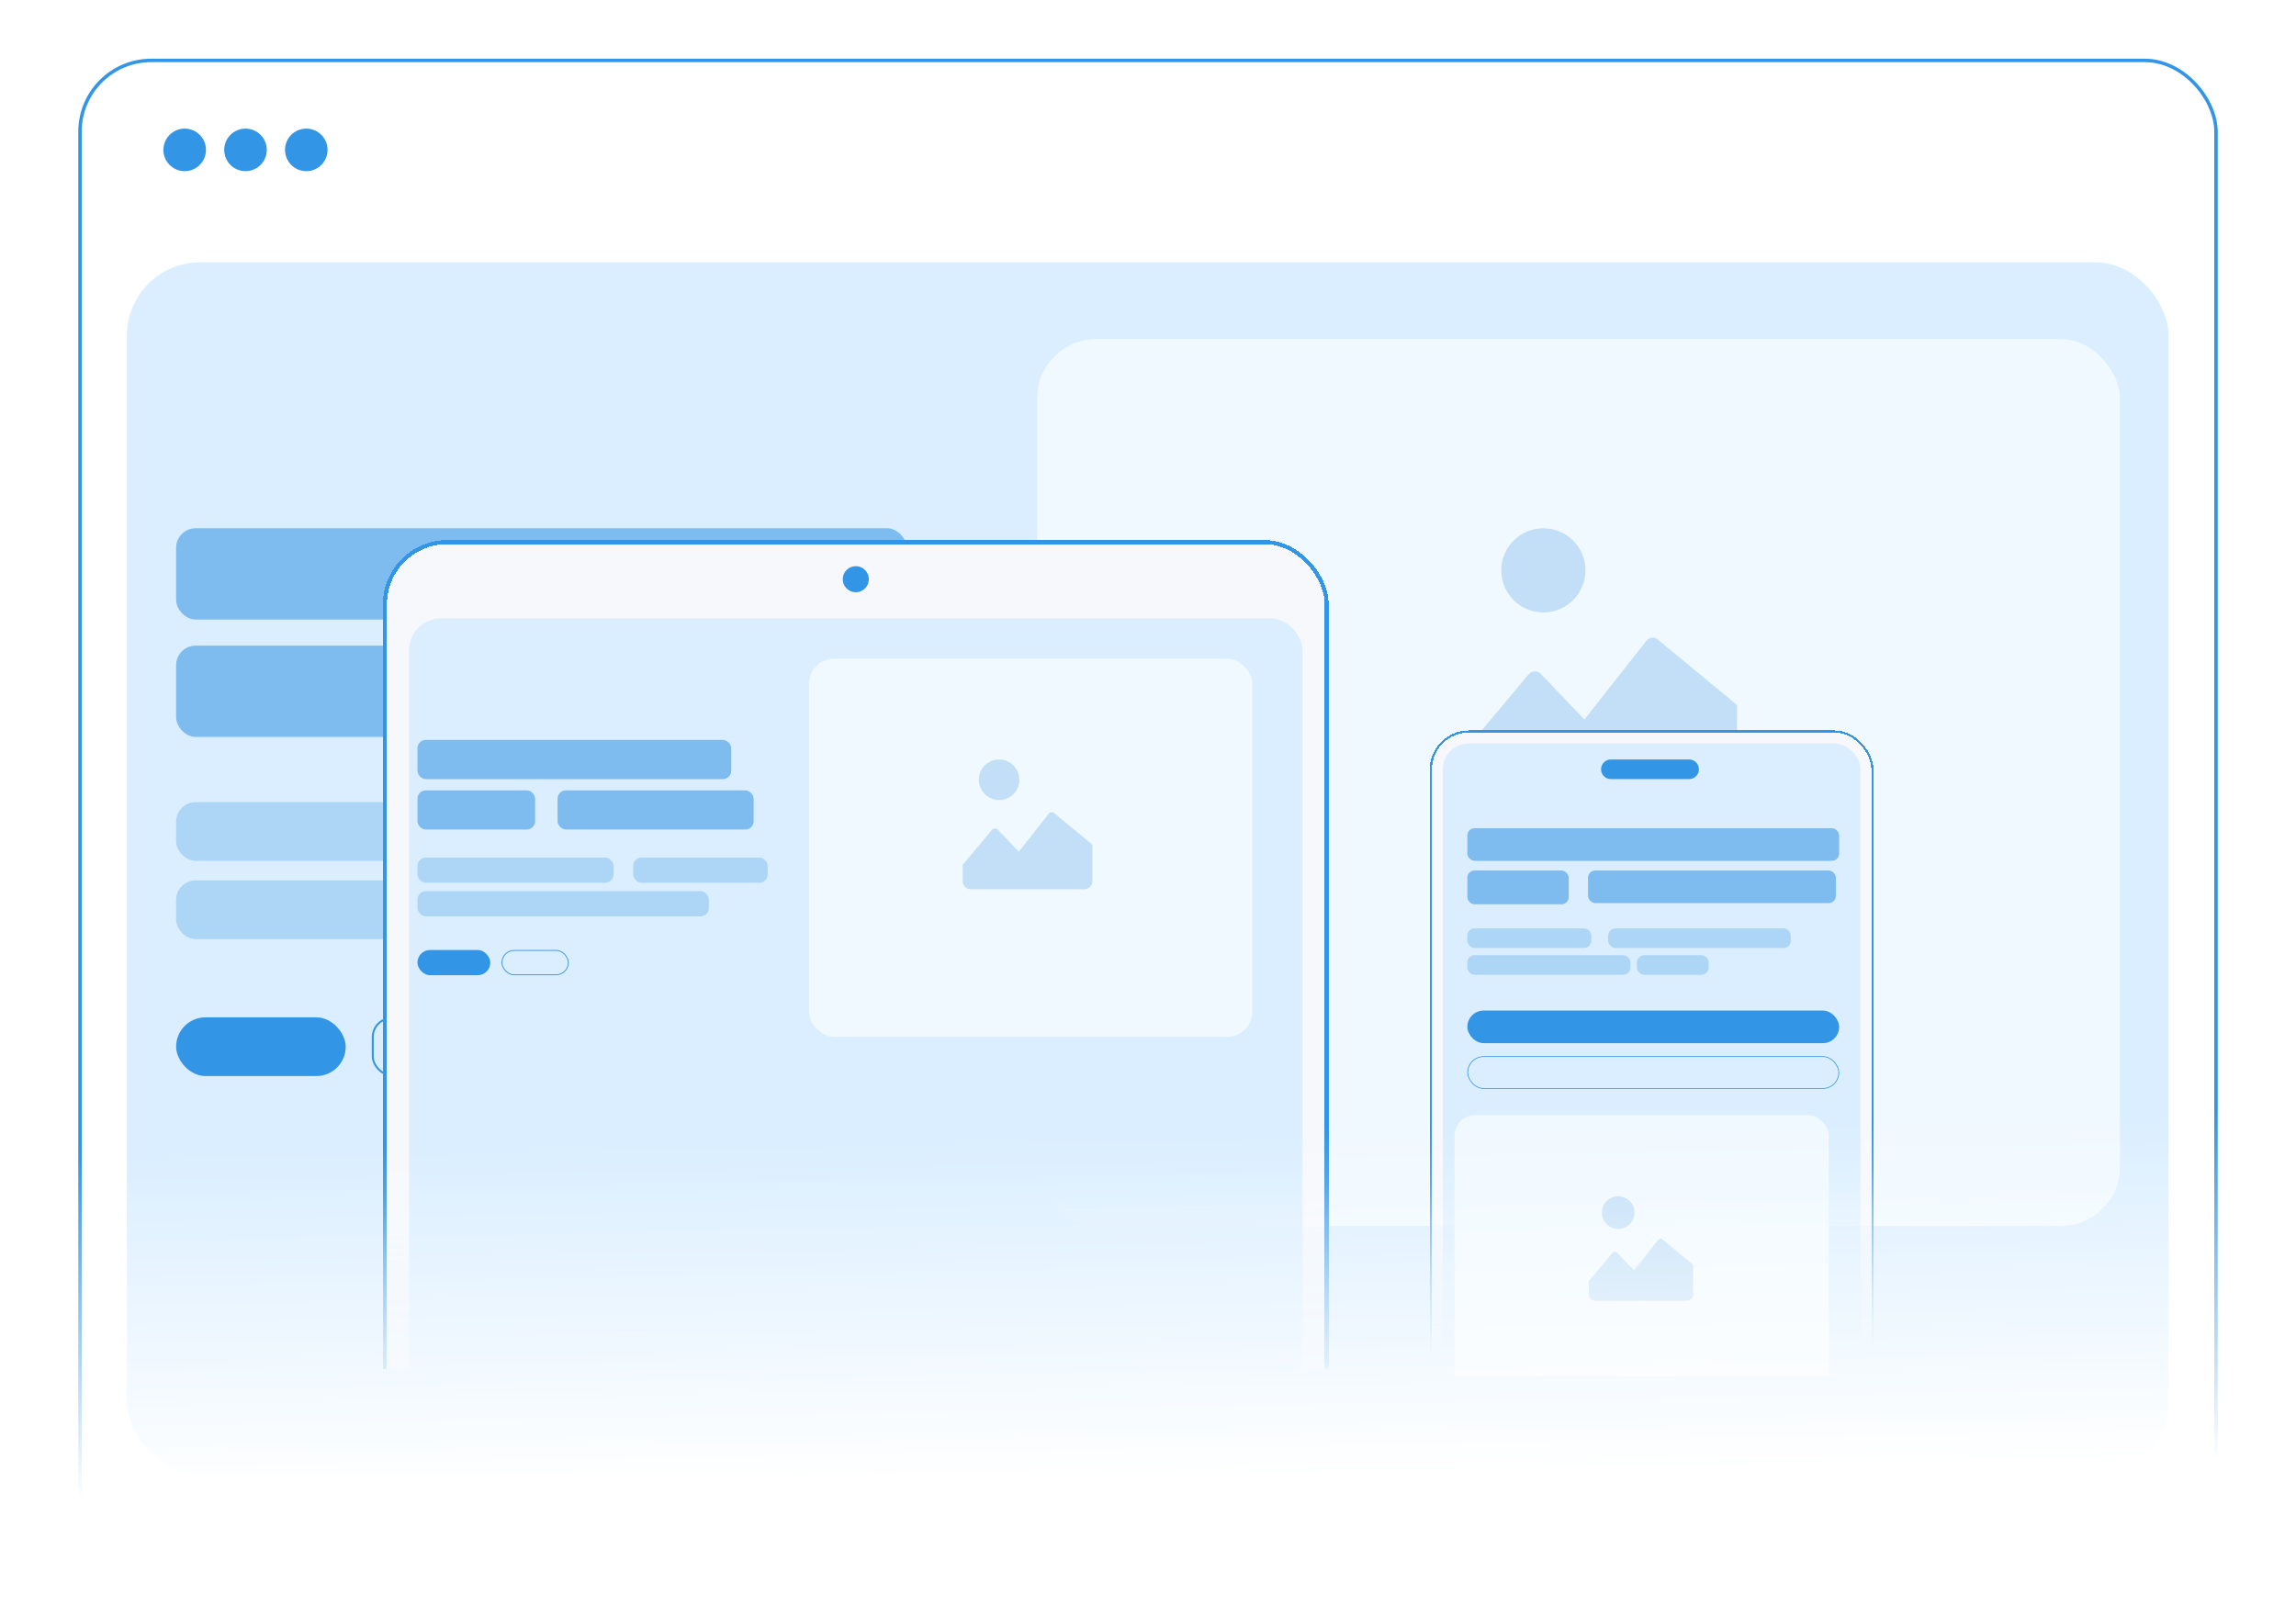 <svg width="352" height="248" viewBox="0 0 352 248" fill="none" xmlns="http://www.w3.org/2000/svg">
<g clip-path="url(#clip0_5171_32692)">
<mask id="mask0_5171_32692" style="mask-type:alpha" maskUnits="userSpaceOnUse" x="0" y="0" width="352" height="248">
<rect width="352" height="248" fill="url(#paint0_linear_5171_32692)"/>
</mask>
<g mask="url(#mask0_5171_32692)">
<rect x="12.265" y="9.265" width="327.47" height="229.294" rx="10.922" stroke="#3395E5" stroke-width="0.53"/>
<path d="M19.457 21.12C19.457 18.545 21.544 16.458 24.118 16.458H327.879C330.454 16.458 332.541 18.545 332.541 21.12V29.51H19.457V21.12Z" fill="white"/>
<circle cx="28.314" cy="22.984" r="3.263" fill="#3395E5"/>
<circle cx="37.638" cy="22.984" r="3.263" fill="#3395E5"/>
<circle cx="46.958" cy="22.984" r="3.263" fill="#3395E5"/>
<rect x="19.457" y="40.231" width="313" height="185.881" rx="11.215" fill="#DAEEFF"/>
<rect x="27" y="81" width="112" height="14" rx="3" fill="#7EBCEF"/>
<rect x="27" y="99" width="42" height="14" rx="3" fill="#7EBCEF"/>
<rect x="77" y="99" width="70" height="14" rx="3" fill="#7EBCEF"/>
<rect x="27" y="123" width="70" height="9" rx="3" fill="#ADD5F5"/>
<rect x="104" y="123" width="48" height="9" rx="3" fill="#ADD5F5"/>
<rect x="27" y="135" width="104" height="9" rx="3" fill="#ADD5F5"/>
<rect x="27" y="156" width="26" height="9" rx="4.5" fill="#3395E5"/>
<rect x="57.15" y="156.15" width="23.7" height="8.7" rx="2.85" stroke="#3395E5" stroke-width="0.3"/>
<rect x="159" y="52" width="166" height="136" rx="9.076" fill="#F0F9FF"/>
<path d="M243.07 87.455C243.07 89.167 242.39 90.809 241.179 92.02C239.968 93.231 238.326 93.911 236.614 93.911C234.902 93.911 233.26 93.231 232.05 92.02C230.839 90.809 230.159 89.167 230.159 87.455C230.159 85.743 230.839 84.101 232.05 82.891C233.26 81.68 234.902 81 236.614 81C238.326 81 239.968 81.68 241.179 82.891C242.39 84.101 243.07 85.743 243.07 87.455ZM253.979 97.921C253.737 97.799 253.463 97.757 253.195 97.8C252.928 97.843 252.681 97.969 252.489 98.161L242.91 110.322L236.041 103.165C235.793 103 235.496 102.925 235.199 102.955C234.903 102.984 234.625 103.115 234.414 103.325L225 114.567V119.732C225 120.416 225.272 121.073 225.756 121.558C226.241 122.042 226.897 122.314 227.582 122.314H263.732C264.071 122.314 264.407 122.247 264.72 122.117C265.033 121.987 265.318 121.797 265.558 121.558C265.797 121.318 265.987 121.033 266.117 120.72C266.247 120.407 266.314 120.071 266.314 119.732V108.112L253.979 97.921Z" fill="#C2DFF7"/>
<g clip-path="url(#clip1_5171_32692)">
<mask id="mask1_5171_32692" style="mask-type:alpha" maskUnits="userSpaceOnUse" x="196" y="104" width="115" height="107">
<rect x="196" y="104" width="115" height="107" fill="url(#paint1_linear_5171_32692)"/>
</mask>
<g mask="url(#mask1_5171_32692)">
<g filter="url(#filter0_d_5171_32692)">
<rect x="217.234" y="110.04" width="68.034" height="161.519" rx="6" fill="#F6F8FC" shape-rendering="crispEdges"/>
<rect x="217.398" y="110.203" width="67.707" height="161.192" rx="5.837" stroke="#3395E5" stroke-width="0.327" shape-rendering="crispEdges"/>
<rect x="219.234" y="112.04" width="64.034" height="105.852" rx="4" fill="#DAEEFF"/>
<path d="M245 116H257" stroke="#3395E5" stroke-width="3" stroke-linecap="round"/>
<rect x="223" y="125.04" width="57" height="5" rx="1.11" fill="#7EBCEF"/>
<rect x="223" y="131.52" width="15.54" height="5.18" rx="1.11" fill="#7EBCEF"/>
<rect x="241.5" y="131.52" width="38" height="5" rx="1.11" fill="#7EBCEF"/>
<rect x="223" y="140.401" width="19" height="3" rx="1.11" fill="#ADD5F5"/>
<rect x="244.59" y="140.401" width="28" height="3" rx="1.11" fill="#ADD5F5"/>
<rect x="223" y="144.511" width="25" height="3" rx="1.11" fill="#ADD5F5"/>
<rect x="249" y="144.511" width="11" height="3" rx="1.11" fill="#ADD5F5"/>
<rect x="223" y="153" width="57" height="5" rx="2.5" fill="#3395E5"/>
<rect x="223.056" y="160.056" width="56.889" height="4.889" rx="2.445" stroke="#3395E5" stroke-width="0.111"/>
</g>
</g>
<rect x="223" y="171" width="57.368" height="47" rx="3.136" fill="#F0F9FF"/>
<path d="M250.582 185.942C250.582 186.605 250.319 187.241 249.85 187.71C249.381 188.179 248.745 188.443 248.082 188.443C247.418 188.443 246.782 188.179 246.313 187.71C245.844 187.241 245.581 186.605 245.581 185.942C245.581 185.279 245.844 184.642 246.313 184.173C246.782 183.704 247.418 183.441 248.082 183.441C248.745 183.441 249.381 183.704 249.85 184.173C250.319 184.642 250.582 185.279 250.582 185.942ZM254.809 189.996C254.715 189.949 254.609 189.933 254.505 189.95C254.402 189.966 254.306 190.015 254.232 190.089L250.52 194.801L247.86 192.028C247.763 191.964 247.648 191.935 247.533 191.946C247.418 191.958 247.311 192.008 247.229 192.09L243.582 196.445V198.446C243.582 198.711 243.687 198.966 243.875 199.153C244.063 199.341 244.317 199.446 244.582 199.446H258.587C258.719 199.446 258.849 199.421 258.97 199.37C259.091 199.32 259.202 199.246 259.295 199.153C259.387 199.061 259.461 198.95 259.511 198.829C259.562 198.708 259.588 198.577 259.588 198.446V193.945L254.809 189.996Z" fill="#C2DFF7"/>
</g>
<g clip-path="url(#clip2_5171_32692)">
<mask id="mask2_5171_32692" style="mask-type:alpha" maskUnits="userSpaceOnUse" x="15" y="57" width="217" height="176">
<rect x="15" y="57" width="217" height="176" rx="88" fill="url(#paint2_linear_5171_32692)"/>
</mask>
<g mask="url(#mask2_5171_32692)">
<g filter="url(#filter1_d_5171_32692)">
<rect x="55" y="79.113" width="145" height="217.887" rx="9.871" fill="#F6F8FC" shape-rendering="crispEdges"/>
<rect x="55.309" y="79.421" width="144.383" height="217.27" rx="9.562" stroke="#3395E5" stroke-width="0.617" shape-rendering="crispEdges"/>
<circle cx="127.5" cy="85.113" r="2" fill="#3395E5"/>
<rect x="59" y="91.113" width="137" height="199.887" rx="4.935" fill="#DAEEFF"/>
</g>
</g>
<rect x="64" y="113.457" width="48.108" height="6.013" rx="1.289" fill="#7EBCEF"/>
<rect x="64" y="121.188" width="18.04" height="6.013" rx="1.289" fill="#7EBCEF"/>
<rect x="85.477" y="121.188" width="30.067" height="6.013" rx="1.289" fill="#7EBCEF"/>
<rect x="64" y="131.497" width="30.067" height="3.866" rx="1.289" fill="#ADD5F5"/>
<rect x="97.074" y="131.497" width="20.618" height="3.866" rx="1.289" fill="#ADD5F5"/>
<rect x="64" y="136.651" width="44.672" height="3.866" rx="1.289" fill="#ADD5F5"/>
<rect x="64" y="145.671" width="11.168" height="3.866" rx="1.933" fill="#3395E5"/>
<rect x="76.951" y="145.736" width="10.18" height="3.737" rx="1.868" stroke="#3395E5" stroke-width="0.129"/>
<rect x="124" y="101" width="68" height="58" rx="3.898" fill="#F0F9FF"/>
<path d="M156.279 119.572C156.279 120.396 155.951 121.187 155.369 121.77C154.786 122.353 153.995 122.68 153.171 122.68C152.346 122.68 151.556 122.353 150.973 121.77C150.39 121.187 150.062 120.396 150.062 119.572C150.062 118.747 150.39 117.957 150.973 117.374C151.556 116.791 152.346 116.463 153.171 116.463C153.995 116.463 154.786 116.791 155.369 117.374C155.951 117.957 156.279 118.747 156.279 119.572ZM161.532 124.611C161.415 124.553 161.283 124.532 161.155 124.553C161.026 124.574 160.907 124.634 160.815 124.727L156.202 130.583L152.895 127.136C152.775 127.057 152.632 127.021 152.489 127.035C152.346 127.049 152.213 127.112 152.111 127.213L147.578 132.627V135.113C147.578 135.443 147.709 135.759 147.942 135.993C148.175 136.226 148.492 136.357 148.821 136.357H166.228C166.391 136.357 166.553 136.325 166.704 136.262C166.855 136.2 166.992 136.108 167.107 135.993C167.223 135.877 167.314 135.74 167.377 135.589C167.439 135.438 167.471 135.277 167.471 135.113V129.518L161.532 124.611Z" fill="#C2DFF7"/>
</g>
</g>
</g>
<defs>
<filter id="filter0_d_5171_32692" x="217.234" y="110.04" width="71.956" height="165.439" filterUnits="userSpaceOnUse" color-interpolation-filters="sRGB">
<feFlood flood-opacity="0" result="BackgroundImageFix"/>
<feColorMatrix in="SourceAlpha" type="matrix" values="0 0 0 0 0 0 0 0 0 0 0 0 0 0 0 0 0 0 127 0" result="hardAlpha"/>
<feOffset dx="1.96" dy="1.96"/>
<feGaussianBlur stdDeviation="0.98"/>
<feComposite in2="hardAlpha" operator="out"/>
<feColorMatrix type="matrix" values="0 0 0 0 0.624 0 0 0 0 0.678 0 0 0 0 0.729 0 0 0 0.2 0"/>
<feBlend mode="normal" in2="BackgroundImageFix" result="effect1_dropShadow_5171_32692"/>
<feBlend mode="normal" in="SourceGraphic" in2="effect1_dropShadow_5171_32692" result="shape"/>
</filter>
<filter id="filter1_d_5171_32692" x="55" y="79.113" width="152.403" height="225.29" filterUnits="userSpaceOnUse" color-interpolation-filters="sRGB">
<feFlood flood-opacity="0" result="BackgroundImageFix"/>
<feColorMatrix in="SourceAlpha" type="matrix" values="0 0 0 0 0 0 0 0 0 0 0 0 0 0 0 0 0 0 127 0" result="hardAlpha"/>
<feOffset dx="3.702" dy="3.702"/>
<feGaussianBlur stdDeviation="1.851"/>
<feComposite in2="hardAlpha" operator="out"/>
<feColorMatrix type="matrix" values="0 0 0 0 0.624 0 0 0 0 0.678 0 0 0 0 0.729 0 0 0 0.2 0"/>
<feBlend mode="normal" in2="BackgroundImageFix" result="effect1_dropShadow_5171_32692"/>
<feBlend mode="normal" in="SourceGraphic" in2="effect1_dropShadow_5171_32692" result="shape"/>
</filter>
<linearGradient id="paint0_linear_5171_32692" x1="176.321" y1="1.77656e-07" x2="180.857" y2="247.917" gradientUnits="userSpaceOnUse">
<stop offset="0.7" stop-color="#F6F8FC"/>
<stop offset="0.915" stop-color="#F6F8FC" stop-opacity="0"/>
</linearGradient>
<linearGradient id="paint1_linear_5171_32692" x1="253.605" y1="172.169" x2="254.542" y2="210.977" gradientUnits="userSpaceOnUse">
<stop offset="0.215" stop-color="#F6F8FC"/>
<stop offset="0.915" stop-color="#F6F8FC" stop-opacity="0"/>
</linearGradient>
<linearGradient id="paint2_linear_5171_32692" x1="123.698" y1="169.129" x2="125.042" y2="232.972" gradientUnits="userSpaceOnUse">
<stop offset="0.215" stop-color="#F6F8FC"/>
<stop offset="0.915" stop-color="#F6F8FC" stop-opacity="0"/>
</linearGradient>
<clipPath id="clip0_5171_32692">
<rect width="352" height="248" fill="white"/>
</clipPath>
<clipPath id="clip1_5171_32692">
<rect width="115" height="107" fill="white" transform="translate(196 104)"/>
</clipPath>
<clipPath id="clip2_5171_32692">
<rect width="217.161" height="153" fill="white" transform="translate(15 57)"/>
</clipPath>
</defs>
</svg>
